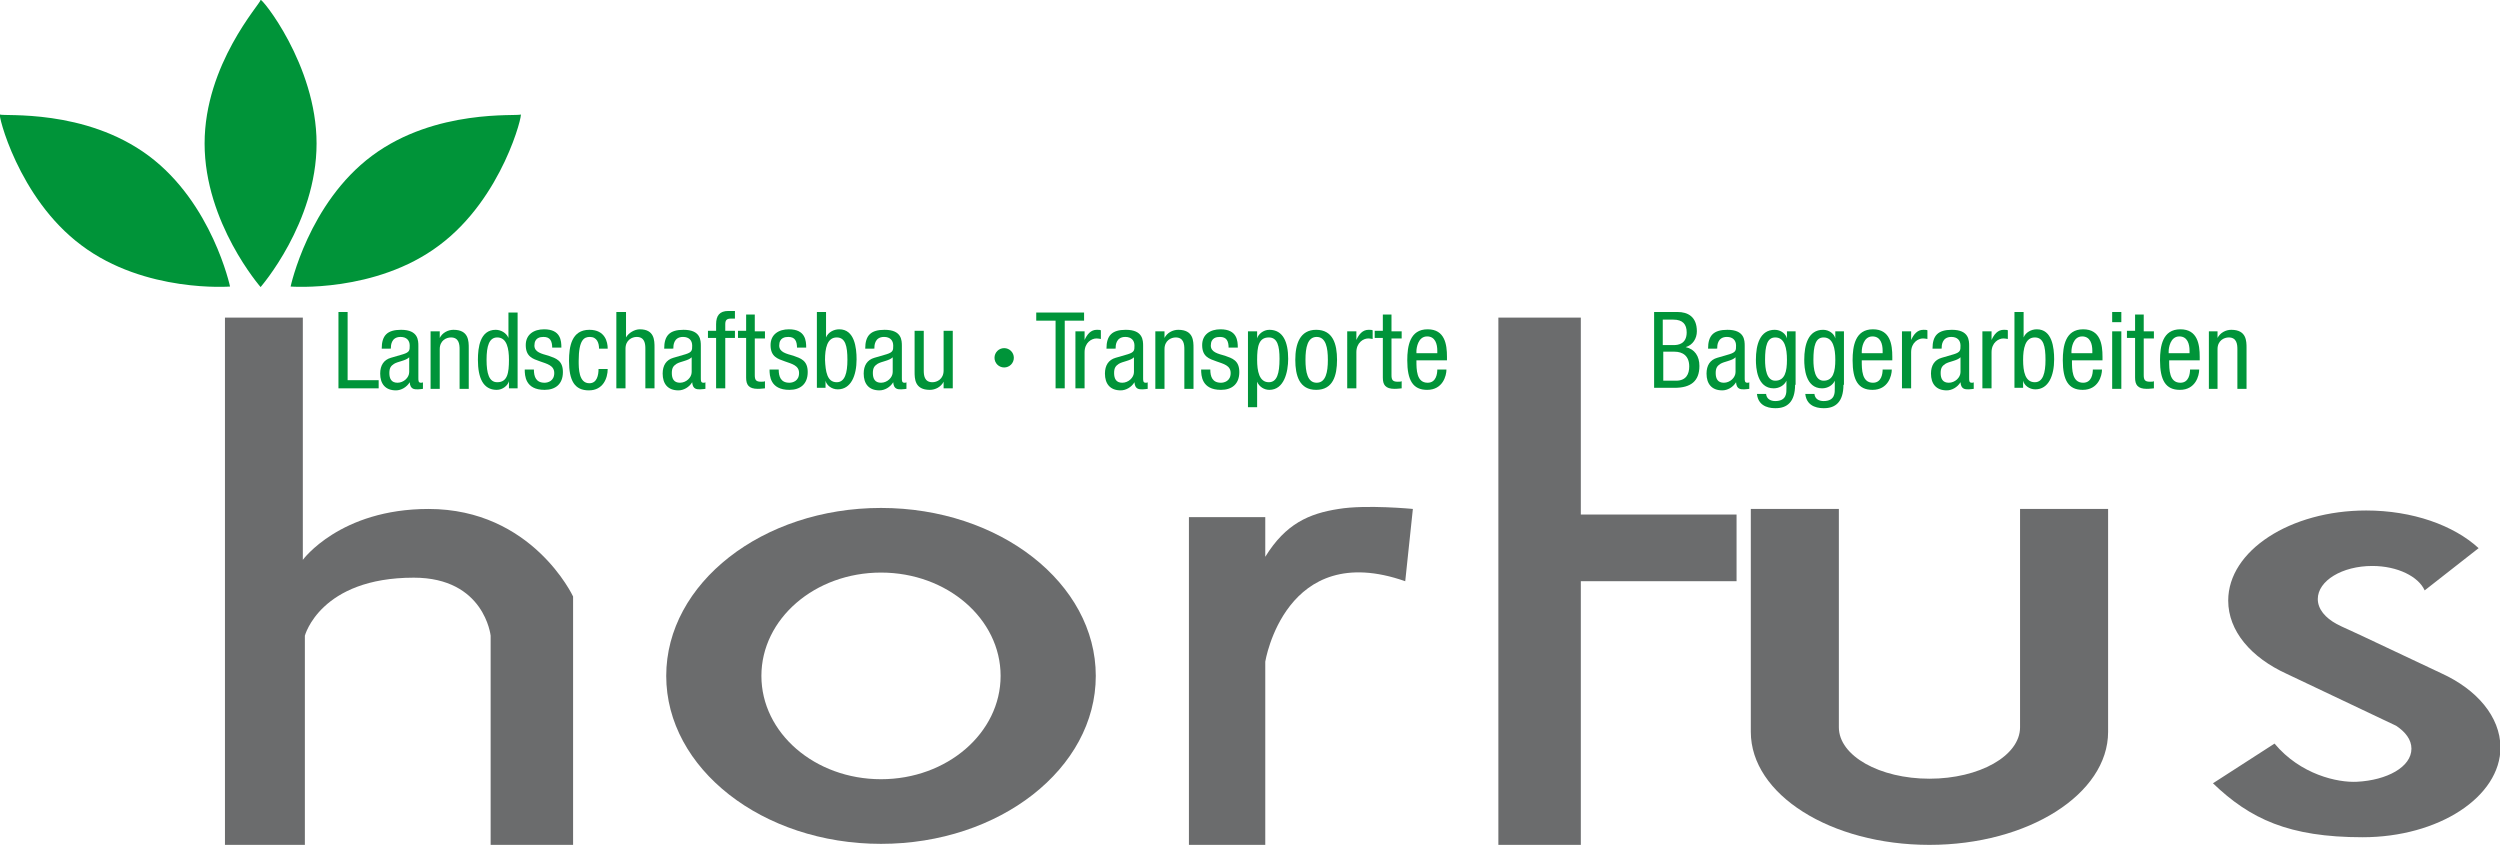 <?xml version="1.0" encoding="utf-8"?>
<!-- Generator: Adobe Illustrator 21.1.0, SVG Export Plug-In . SVG Version: 6.00 Build 0)  -->
<svg version="1.1" xmlns="http://www.w3.org/2000/svg" xmlns:xlink="http://www.w3.org/1999/xlink" x="0px" y="0px" viewBox="0 0 491.2 166" style="enable-background:new 0 0 491.2 166;" xml:space="preserve">
<style type="text/css">
	.st0{fill:#009439;}
	.st1{fill:#6B6C6D;}
</style>
<g id="Ebene_2">
	<g>
		<path class="st0" d="M66.5,61.3h1.8v13.4h6.1v1.6h-7.9V61.3z"/>
		<path class="st0" d="M75,68.5c0-2.6,1.1-3.7,3.8-3.7c3.4,0,3.4,2.1,3.4,3.2v6.3c0,0.5,0,0.9,0.5,0.9c0.2,0,0.3,0,0.4-0.1v1.3
			c-0.1,0-0.6,0.1-1,0.1c-0.7,0-1.5,0-1.6-1.4h0c-0.6,1-1.7,1.6-2.7,1.6c-2.1,0-3.1-1.3-3.1-3.3c0-1.6,0.7-2.7,2.1-3.1l2.4-0.7
			c1.3-0.4,1.3-0.8,1.3-1.7c0-1-0.6-1.7-1.8-1.7c-1.9,0-1.9,1.8-1.9,2.2v0.1H75z M80.4,70.2c-0.7,0.7-2.2,0.8-3,1.3
			c-0.6,0.4-0.9,0.8-0.9,1.8c0,1.1,0.4,1.9,1.6,1.9c1.2,0,2.3-1,2.3-2.1V70.2z"/>
		<path class="st0" d="M84.7,65.1h1.7v1.3h0c0.5-1,1.6-1.6,2.7-1.6c3,0,3,2.2,3,3.6v8h-1.8v-7.8c0-0.9-0.1-2.3-1.7-2.3
			c-0.9,0-2.2,0.6-2.2,2.3v7.8h-1.8V65.1z"/>
		<path class="st0" d="M101.6,76.3H100v-1.4h0c-0.2,0.8-1.2,1.7-2.4,1.7c-2.7,0-3.7-2.4-3.7-5.9c0-2.4,0.4-5.9,3.5-5.9
			c1,0,2.1,0.6,2.5,1.6h0v-5h1.8V76.3z M97.7,75.1c2,0,2.3-1.8,2.3-4.4c0-2.2-0.4-4.4-2.3-4.4c-1.6,0-2.1,1.7-2.1,4.4
			S96.1,75.1,97.7,75.1z"/>
		<path class="st0" d="M108.5,68.4c0-1.4-0.4-2.2-1.7-2.2c-0.6,0-1.8,0.1-1.8,1.7c0,1.3,1.4,1.6,2.8,2c1.4,0.5,2.8,0.9,2.8,3.2
			c0,2.4-1.5,3.5-3.6,3.5c-3.8,0-3.9-2.8-3.9-4h1.8c0,1.4,0.4,2.6,2.1,2.6c0.6,0,1.9-0.3,1.9-1.9c0-1.5-1.4-1.8-2.8-2.3
			s-2.8-0.9-2.8-3.2c0-2.1,1.6-3.1,3.6-3.1c3.3,0,3.4,2.3,3.4,3.6H108.5z"/>
		<path class="st0" d="M117.7,68.5c0-1.1-0.4-2.3-1.8-2.3c-1.1,0-2.2,0.5-2.2,4.7c0,1.5,0,4.4,2.1,4.4c1.5,0,1.8-1.6,1.8-2.8h1.8
			c0,1.8-0.9,4.2-3.7,4.2c-2.8,0-3.9-1.9-3.9-5.8c0-2.8,0.5-6.1,4-6.1c3.1,0,3.6,2.4,3.6,3.7H117.7z"/>
		<path class="st0" d="M121.2,61.3h1.8v5h0c0.5-0.9,1.7-1.6,2.7-1.6c2.9,0,2.9,2.2,2.9,3.6v8h-1.8v-7.8c0-0.9-0.1-2.3-1.7-2.3
			c-0.9,0-2.2,0.6-2.2,2.3v7.8h-1.8V61.3z"/>
		<path class="st0" d="M130.5,68.5c0-2.6,1.1-3.7,3.8-3.7c3.4,0,3.4,2.1,3.4,3.2v6.3c0,0.5,0,0.9,0.5,0.9c0.2,0,0.3,0,0.4-0.1v1.3
			c-0.1,0-0.6,0.1-1,0.1c-0.7,0-1.5,0-1.6-1.4h0c-0.6,1-1.7,1.6-2.7,1.6c-2.1,0-3.1-1.3-3.1-3.3c0-1.6,0.7-2.7,2.1-3.1l2.4-0.7
			c1.3-0.4,1.3-0.8,1.3-1.7c0-1-0.6-1.7-1.8-1.7c-1.9,0-1.9,1.8-1.9,2.2v0.1H130.5z M135.9,70.2c-0.7,0.7-2.2,0.8-3,1.3
			c-0.6,0.4-0.9,0.8-0.9,1.8c0,1.1,0.4,1.9,1.6,1.9c1.2,0,2.3-1,2.3-2.1V70.2z"/>
		<path class="st0" d="M140.7,66.4h-1.6v-1.4h1.6v-1.3c0-1.7,0.7-2.6,2.4-2.6h1.3v1.5h-0.8c-0.8,0-1.1,0.3-1.1,1.1v1.3h1.9v1.4h-1.9
			v9.9h-1.8V66.4z"/>
		<path class="st0" d="M146.5,61.8h1.8v3.3h2v1.4h-2v7.2c0,0.9,0.2,1.3,1.2,1.3c0.4,0,0.6,0,0.8-0.1v1.4c-0.2,0-0.7,0.1-1.4,0.1
			c-1.8,0-2.3-0.8-2.3-2.2v-7.8h-1.6v-1.4h1.6V61.8z"/>
		<path class="st0" d="M156.6,68.4c0-1.4-0.4-2.2-1.7-2.2c-0.6,0-1.8,0.1-1.8,1.7c0,1.3,1.4,1.6,2.8,2c1.4,0.5,2.8,0.9,2.8,3.2
			c0,2.4-1.5,3.5-3.6,3.5c-3.8,0-3.9-2.8-3.9-4h1.8c0,1.4,0.4,2.6,2.1,2.6c0.6,0,1.9-0.3,1.9-1.9c0-1.5-1.4-1.8-2.8-2.3
			s-2.8-0.9-2.8-3.2c0-2.1,1.6-3.1,3.6-3.1c3.3,0,3.4,2.3,3.4,3.6H156.6z"/>
		<path class="st0" d="M160.5,61.3h1.8v5h0c0.4-1,1.5-1.6,2.6-1.6c3,0,3.4,3.6,3.4,5.9c0,3.2-1.1,5.9-3.7,5.9
			c-1.2,0-2.2-0.8-2.4-1.7h0v1.4h-1.7V61.3z M164.4,75.1c1.6,0,2.1-1.8,2.1-4.4c0-2.7-0.4-4.4-2.1-4.4c-1.9,0-2.3,2.2-2.3,4.4
			C162.2,73,162.5,75.1,164.4,75.1z"/>
		<path class="st0" d="M170,68.5c0-2.6,1.1-3.7,3.8-3.7c3.4,0,3.4,2.1,3.4,3.2v6.3c0,0.5,0,0.9,0.5,0.9c0.2,0,0.3,0,0.4-0.1v1.3
			c-0.1,0-0.6,0.1-1,0.1c-0.7,0-1.5,0-1.6-1.4h0c-0.6,1-1.7,1.6-2.7,1.6c-2.1,0-3.1-1.3-3.1-3.3c0-1.6,0.7-2.7,2.1-3.1l2.4-0.7
			c1.3-0.4,1.3-0.8,1.3-1.7c0-1-0.6-1.7-1.8-1.7c-1.9,0-1.9,1.8-1.9,2.2v0.1H170z M175.4,70.2c-0.7,0.7-2.2,0.8-3,1.3
			c-0.6,0.4-0.9,0.8-0.9,1.8c0,1.1,0.4,1.9,1.6,1.9c1.2,0,2.3-1,2.3-2.1V70.2z"/>
		<path class="st0" d="M187.1,76.3h-1.7V75h0c-0.5,1-1.6,1.6-2.7,1.6c-3,0-3-2.2-3-3.6v-8h1.8v7.8c0,0.9,0.1,2.3,1.7,2.3
			c0.9,0,2.2-0.6,2.2-2.3v-7.8h1.8V76.3z"/>
	</g>
	<g>
		<path class="st0" d="M209.2,76.3h-1.8V63h-3.8v-1.6h9.4V63h-3.8V76.3z"/>
		<path class="st0" d="M211.3,65.1h1.8v1.7h0c0.5-1.1,1.2-2,2.4-2c0.4,0,0.6,0,0.8,0.1v1.7c-0.2,0-0.4-0.1-0.9-0.1
			c-0.9,0-2.3,0.8-2.3,2.7v7.1h-1.8V65.1z"/>
		<path class="st0" d="M217.4,68.5c0-2.6,1.1-3.7,3.8-3.7c3.4,0,3.4,2.1,3.4,3.2v6.3c0,0.5,0,0.9,0.5,0.9c0.2,0,0.3,0,0.4-0.1v1.3
			c-0.1,0-0.6,0.1-1,0.1c-0.7,0-1.5,0-1.6-1.4h0c-0.6,1-1.7,1.6-2.7,1.6c-2.1,0-3.1-1.3-3.1-3.3c0-1.6,0.7-2.7,2.1-3.1l2.4-0.7
			c1.3-0.4,1.3-0.8,1.3-1.7c0-1-0.6-1.7-1.8-1.7c-1.9,0-1.9,1.8-1.9,2.2v0.1H217.4z M222.8,70.2c-0.7,0.7-2.2,0.8-3,1.3
			c-0.6,0.4-0.9,0.8-0.9,1.8c0,1.1,0.4,1.9,1.6,1.9c1.2,0,2.3-1,2.3-2.1V70.2z"/>
		<path class="st0" d="M227.1,65.1h1.7v1.3h0c0.5-1,1.6-1.6,2.7-1.6c3,0,3,2.2,3,3.6v8h-1.8v-7.8c0-0.9-0.1-2.3-1.7-2.3
			c-0.9,0-2.2,0.6-2.2,2.3v7.8h-1.8V65.1z"/>
		<path class="st0" d="M241.4,68.4c0-1.4-0.4-2.2-1.7-2.2c-0.6,0-1.8,0.1-1.8,1.7c0,1.3,1.4,1.6,2.8,2c1.4,0.5,2.8,0.9,2.8,3.2
			c0,2.4-1.5,3.5-3.6,3.5c-3.8,0-3.9-2.8-3.9-4h1.8c0,1.4,0.4,2.6,2.1,2.6c0.6,0,1.9-0.3,1.9-1.9c0-1.5-1.4-1.8-2.8-2.3
			s-2.8-0.9-2.8-3.2c0-2.1,1.6-3.1,3.6-3.1c3.3,0,3.4,2.3,3.4,3.6H241.4z"/>
		<path class="st0" d="M245.3,65.1h1.7v1.4h0c0.2-0.8,1.2-1.7,2.4-1.7c2.7,0,3.7,2.4,3.7,5.7c0,2.6-0.8,6.1-3.7,6.1
			c-1,0-2-0.6-2.4-1.6h0v5h-1.8V65.1z M249.3,75.1c1.6,0,2.1-1.7,2.1-4.6c0-2.5-0.4-4.2-2.1-4.2c-2,0-2.3,1.8-2.3,4.4
			C247,72.9,247.4,75.1,249.3,75.1z"/>
		<path class="st0" d="M258.6,64.8c3.3,0,4.1,2.8,4.1,5.9s-0.8,5.9-4.1,5.9c-3.3,0-4.1-2.8-4.1-5.9S255.4,64.8,258.6,64.8z
			 M260.9,70.7c0-2.4-0.4-4.5-2.2-4.5c-1.8,0-2.2,2.1-2.2,4.5s0.4,4.5,2.2,4.5C260.5,75.2,260.9,73.1,260.9,70.7z"/>
		<path class="st0" d="M264.7,65.1h1.8v1.7h0c0.5-1.1,1.2-2,2.4-2c0.4,0,0.6,0,0.8,0.1v1.7c-0.2,0-0.4-0.1-0.9-0.1
			c-0.9,0-2.3,0.8-2.3,2.7v7.1h-1.8V65.1z"/>
		<path class="st0" d="M271.6,61.8h1.8v3.3h2v1.4h-2v7.2c0,0.9,0.2,1.3,1.2,1.3c0.4,0,0.6,0,0.8-0.1v1.4c-0.2,0-0.7,0.1-1.4,0.1
			c-1.8,0-2.3-0.8-2.3-2.2v-7.8h-1.6v-1.4h1.6V61.8z"/>
		<path class="st0" d="M278.3,70.9c0,1.7,0,4.3,2.2,4.3c1.7,0,1.9-1.8,1.9-2.6h1.8c0,1.2-0.7,4-3.8,4c-2.8,0-3.9-1.9-3.9-5.8
			c0-2.8,0.5-6.1,4-6.1c3.4,0,3.8,3,3.8,5.4v0.7H278.3z M282.4,69.5v-0.6c0-1.3-0.4-2.8-2-2.8c-1.8,0-2.1,2.3-2.1,2.9v0.4H282.4z"/>
	</g>
	<g>
		<path class="st0" d="M325,61.3h4.6c2,0,3.8,0.9,3.8,3.8c0,1.4-0.8,2.7-2.2,3.1v0c1.8,0.4,2.7,1.8,2.7,3.7c0,3-1.7,4.3-4.9,4.3H325
			V61.3z M326.8,67.8h2.1c0.8,0,2.5-0.2,2.5-2.5c0-1.6-0.8-2.5-2.6-2.5h-2.1V67.8z M326.8,74.8h2.5c2,0,2.6-1.3,2.6-2.8
			c0-2.1-1.3-2.9-2.9-2.9h-2.2V74.8z"/>
		<path class="st0" d="M335.6,68.5c0-2.6,1.1-3.7,3.8-3.7c3.4,0,3.4,2.1,3.4,3.2v6.3c0,0.5,0,0.9,0.5,0.9c0.2,0,0.3,0,0.4-0.1v1.3
			c-0.1,0-0.6,0.1-1,0.1c-0.7,0-1.5,0-1.6-1.4h0c-0.6,1-1.7,1.6-2.7,1.6c-2.1,0-3.1-1.3-3.1-3.3c0-1.6,0.7-2.7,2.1-3.1l2.4-0.7
			c1.3-0.4,1.3-0.8,1.3-1.7c0-1-0.6-1.7-1.8-1.7c-1.9,0-1.9,1.8-1.9,2.2v0.1H335.6z M341,70.2c-0.7,0.7-2.2,0.8-3,1.3
			c-0.6,0.4-0.9,0.8-0.9,1.8c0,1.1,0.4,1.9,1.6,1.9c1.2,0,2.3-1,2.3-2.1V70.2z"/>
		<path class="st0" d="M352.7,75.6c0,3.4-1.6,4.6-3.8,4.6c-0.7,0-3.4,0-3.7-2.8h1.8c0.1,1,0.9,1.4,1.8,1.4c2.3,0,2.2-1.7,2.2-2.5
			v-1.5h0c-0.4,0.9-1.4,1.5-2.5,1.5c-3.3,0-3.5-4.1-3.5-5.6c0-3,0.8-5.9,3.7-5.9c1.2,0,2.2,0.8,2.4,1.7h0v-1.4h1.7V75.6z
			 M346.8,70.7c0,1.8,0.3,4.1,2,4.1c1.9,0,2.3-1.8,2.3-4.1c0-2.2-0.4-4.4-2.3-4.4C347.2,66.3,346.8,68,346.8,70.7z"/>
		<path class="st0" d="M362.2,75.6c0,3.4-1.6,4.6-3.8,4.6c-0.7,0-3.4,0-3.7-2.8h1.8c0.1,1,0.9,1.4,1.8,1.4c2.3,0,2.2-1.7,2.2-2.5
			v-1.5h0c-0.4,0.9-1.4,1.5-2.5,1.5c-3.3,0-3.5-4.1-3.5-5.6c0-3,0.8-5.9,3.7-5.9c1.2,0,2.2,0.8,2.4,1.7h0v-1.4h1.7V75.6z
			 M356.3,70.7c0,1.8,0.3,4.1,2,4.1c1.9,0,2.3-1.8,2.3-4.1c0-2.2-0.4-4.4-2.3-4.4C356.7,66.3,356.3,68,356.3,70.7z"/>
		<path class="st0" d="M365.8,70.9c0,1.7,0,4.3,2.2,4.3c1.7,0,1.9-1.8,1.9-2.6h1.8c0,1.2-0.7,4-3.8,4c-2.8,0-3.9-1.9-3.9-5.8
			c0-2.8,0.5-6.1,4-6.1c3.4,0,3.8,3,3.8,5.4v0.7H365.8z M369.9,69.5v-0.6c0-1.3-0.4-2.8-2-2.8c-1.8,0-2.1,2.3-2.1,2.9v0.4H369.9z"/>
		<path class="st0" d="M373.7,65.1h1.8v1.7h0c0.5-1.1,1.2-2,2.4-2c0.4,0,0.6,0,0.8,0.1v1.7c-0.2,0-0.4-0.1-0.9-0.1
			c-0.9,0-2.3,0.8-2.3,2.7v7.1h-1.8V65.1z"/>
		<path class="st0" d="M379.7,68.5c0-2.6,1.1-3.7,3.8-3.7c3.4,0,3.4,2.1,3.4,3.2v6.3c0,0.5,0,0.9,0.5,0.9c0.2,0,0.3,0,0.4-0.1v1.3
			c-0.1,0-0.6,0.1-1,0.1c-0.7,0-1.5,0-1.6-1.4h0c-0.6,1-1.7,1.6-2.7,1.6c-2.1,0-3.1-1.3-3.1-3.3c0-1.6,0.7-2.7,2.1-3.1l2.4-0.7
			c1.3-0.4,1.3-0.8,1.3-1.7c0-1-0.6-1.7-1.8-1.7c-1.9,0-1.9,1.8-1.9,2.2v0.1H379.7z M385.2,70.2c-0.7,0.7-2.2,0.8-3,1.3
			c-0.6,0.4-0.9,0.8-0.9,1.8c0,1.1,0.4,1.9,1.6,1.9c1.2,0,2.3-1,2.3-2.1V70.2z"/>
		<path class="st0" d="M389.5,65.1h1.8v1.7h0c0.5-1.1,1.2-2,2.4-2c0.4,0,0.6,0,0.8,0.1v1.7c-0.2,0-0.4-0.1-0.9-0.1
			c-0.9,0-2.3,0.8-2.3,2.7v7.1h-1.8V65.1z"/>
		<path class="st0" d="M395.8,61.3h1.8v5h0c0.4-1,1.5-1.6,2.6-1.6c3,0,3.4,3.6,3.4,5.9c0,3.2-1.1,5.9-3.7,5.9
			c-1.2,0-2.2-0.8-2.4-1.7h0v1.4h-1.7V61.3z M399.8,75.1c1.6,0,2.1-1.8,2.1-4.4c0-2.7-0.4-4.4-2.1-4.4c-1.9,0-2.3,2.2-2.3,4.4
			C397.5,73,397.9,75.1,399.8,75.1z"/>
		<path class="st0" d="M407.1,70.9c0,1.7,0,4.3,2.2,4.3c1.7,0,1.9-1.8,1.9-2.6h1.8c0,1.2-0.7,4-3.8,4c-2.8,0-3.9-1.9-3.9-5.8
			c0-2.8,0.5-6.1,4-6.1c3.4,0,3.8,3,3.8,5.4v0.7H407.1z M411.1,69.5v-0.6c0-1.3-0.4-2.8-2-2.8c-1.8,0-2.1,2.3-2.1,2.9v0.4H411.1z"/>
		<path class="st0" d="M415,61.3h1.8v2H415V61.3z M415,65.1h1.8v11.3H415V65.1z"/>
		<path class="st0" d="M419.4,61.8h1.8v3.3h2v1.4h-2v7.2c0,0.9,0.2,1.3,1.2,1.3c0.4,0,0.6,0,0.8-0.1v1.4c-0.2,0-0.7,0.1-1.4,0.1
			c-1.8,0-2.3-0.8-2.3-2.2v-7.8h-1.6v-1.4h1.6V61.8z"/>
		<path class="st0" d="M426.2,70.9c0,1.7,0,4.3,2.2,4.3c1.7,0,1.9-1.8,1.9-2.6h1.8c0,1.2-0.7,4-3.8,4c-2.8,0-3.9-1.9-3.9-5.8
			c0-2.8,0.5-6.1,4-6.1c3.4,0,3.8,3,3.8,5.4v0.7H426.2z M430.2,69.5v-0.6c0-1.3-0.4-2.8-2-2.8c-1.8,0-2.1,2.3-2.1,2.9v0.4H430.2z"/>
		<path class="st0" d="M434,65.1h1.7v1.3h0c0.5-1,1.6-1.6,2.7-1.6c3,0,3,2.2,3,3.6v8h-1.8v-7.8c0-0.9-0.1-2.3-1.7-2.3
			c-0.9,0-2.2,0.6-2.2,2.3v7.8H434V65.1z"/>
	</g>
	<circle class="st0" cx="197.3" cy="70.3" r="1.9"/>
</g>
<g id="Ebene_1">
	<path class="st0" d="M62.2,28.2c0,15.6-11,28.2-11,28.2s-11-12.6-11-28.2s11-27.5,11-28.2S62.2,12.7,62.2,28.2z"/>
	<path class="st0" d="M86.3,48.2c-12.5,9.4-29.2,8.1-29.2,8.1s3.5-16.4,16-25.7s28.6-7.7,29.2-8.1C102.8,22.1,98.8,38.9,86.3,48.2z"
		/>
	<path class="st0" d="M16,48.2c12.5,9.4,29.2,8.1,29.2,8.1s-3.5-16.4-16-25.7S0.6,22.9,0,22.5C-0.5,22.1,3.5,38.9,16,48.2z"/>
</g>
<g id="Ebene_3">
	<path class="st1" d="M44.2,62.4V166h15.7v-41.1c0,0,3-11.4,21.4-11.4c13.9,0,15.1,11.4,15.1,11.4c0,15.9,0,41.1,0,41.1h16.2v-48.8
		c0,0-8-17.2-28.4-17.2c-17.4,0-24.7,10-24.7,10V62.4H44.2z"/>
	<path class="st1" d="M173.1,99.8c-23.3,0-42.2,14.8-42.2,33s18.9,33,42.2,33s42.2-14.8,42.2-33S196.4,99.8,173.1,99.8z
		 M173.1,153.1c-13,0-23.5-9.1-23.5-20.3c0-11.2,10.5-20.3,23.5-20.3s23.5,9.1,23.5,20.3C196.6,144,186.1,153.1,173.1,153.1z"/>
	<polygon class="st1" points="310.6,101.1 310.6,62.4 294.4,62.4 294.4,166 310.6,166 310.6,114.2 341.2,114.2 341.2,101.1 	"/>
	<path class="st1" d="M263,100c-5.8,0.9-10.4,2.9-14.4,9.4v-7.8h-15V166h15v-36c0,0,3.9-24.1,27.5-15.8l1.5-14.2
		C277.7,100,268.4,99.1,263,100z"/>
	<path class="st1" d="M263,100"/>
	<path class="st1" d="M263,100"/>
	<path class="st1" d="M414.2,142.9l0-42.9h-17.3v42.9h0c0,5.6-8,10.1-17.8,10.1s-17.8-4.5-17.8-10.1h0V100H344l0,42.9
		c0,0.3,0,0.6,0,0.9c0,12.3,15.7,22.2,35.1,22.2c19.4,0,35.1-10,35.1-22.2C414.2,143.4,414.2,143.2,414.2,142.9z"/>
	<path class="st1" d="M479.7,132.3L479.7,132.3l-15.9-7.5l-3.7-1.7c0,0,0,0,0,0l-1-0.5c-2.2-1.2-3.7-2.9-3.7-4.9
		c0-3.6,4.8-6.5,10.7-6.5c5,0,9.1,2.1,10.3,4.8l10.6-8.3c-4.9-4.5-13-7.4-22.1-7.4c-14.9,0-27.1,7.9-27.1,17.7
		c0,6,4.5,11.2,11.5,14.4l0,0l21.5,10.2c1.8,1.2,3,2.7,3,4.5c0,3.6-4.8,6.2-10.7,6.5c-3.8,0.2-11.1-1.4-16.2-7.5l-12.1,7.8
		c7.3,7,14.9,10.6,29.4,10.6c14.9,0,27.1-7.9,27.1-17.7C491.2,140.8,486.7,135.5,479.7,132.3z"/>
	<g>
	</g>
	<g>
	</g>
	<g>
	</g>
	<g>
	</g>
	<g>
	</g>
	<g>
	</g>
</g>
</svg>
